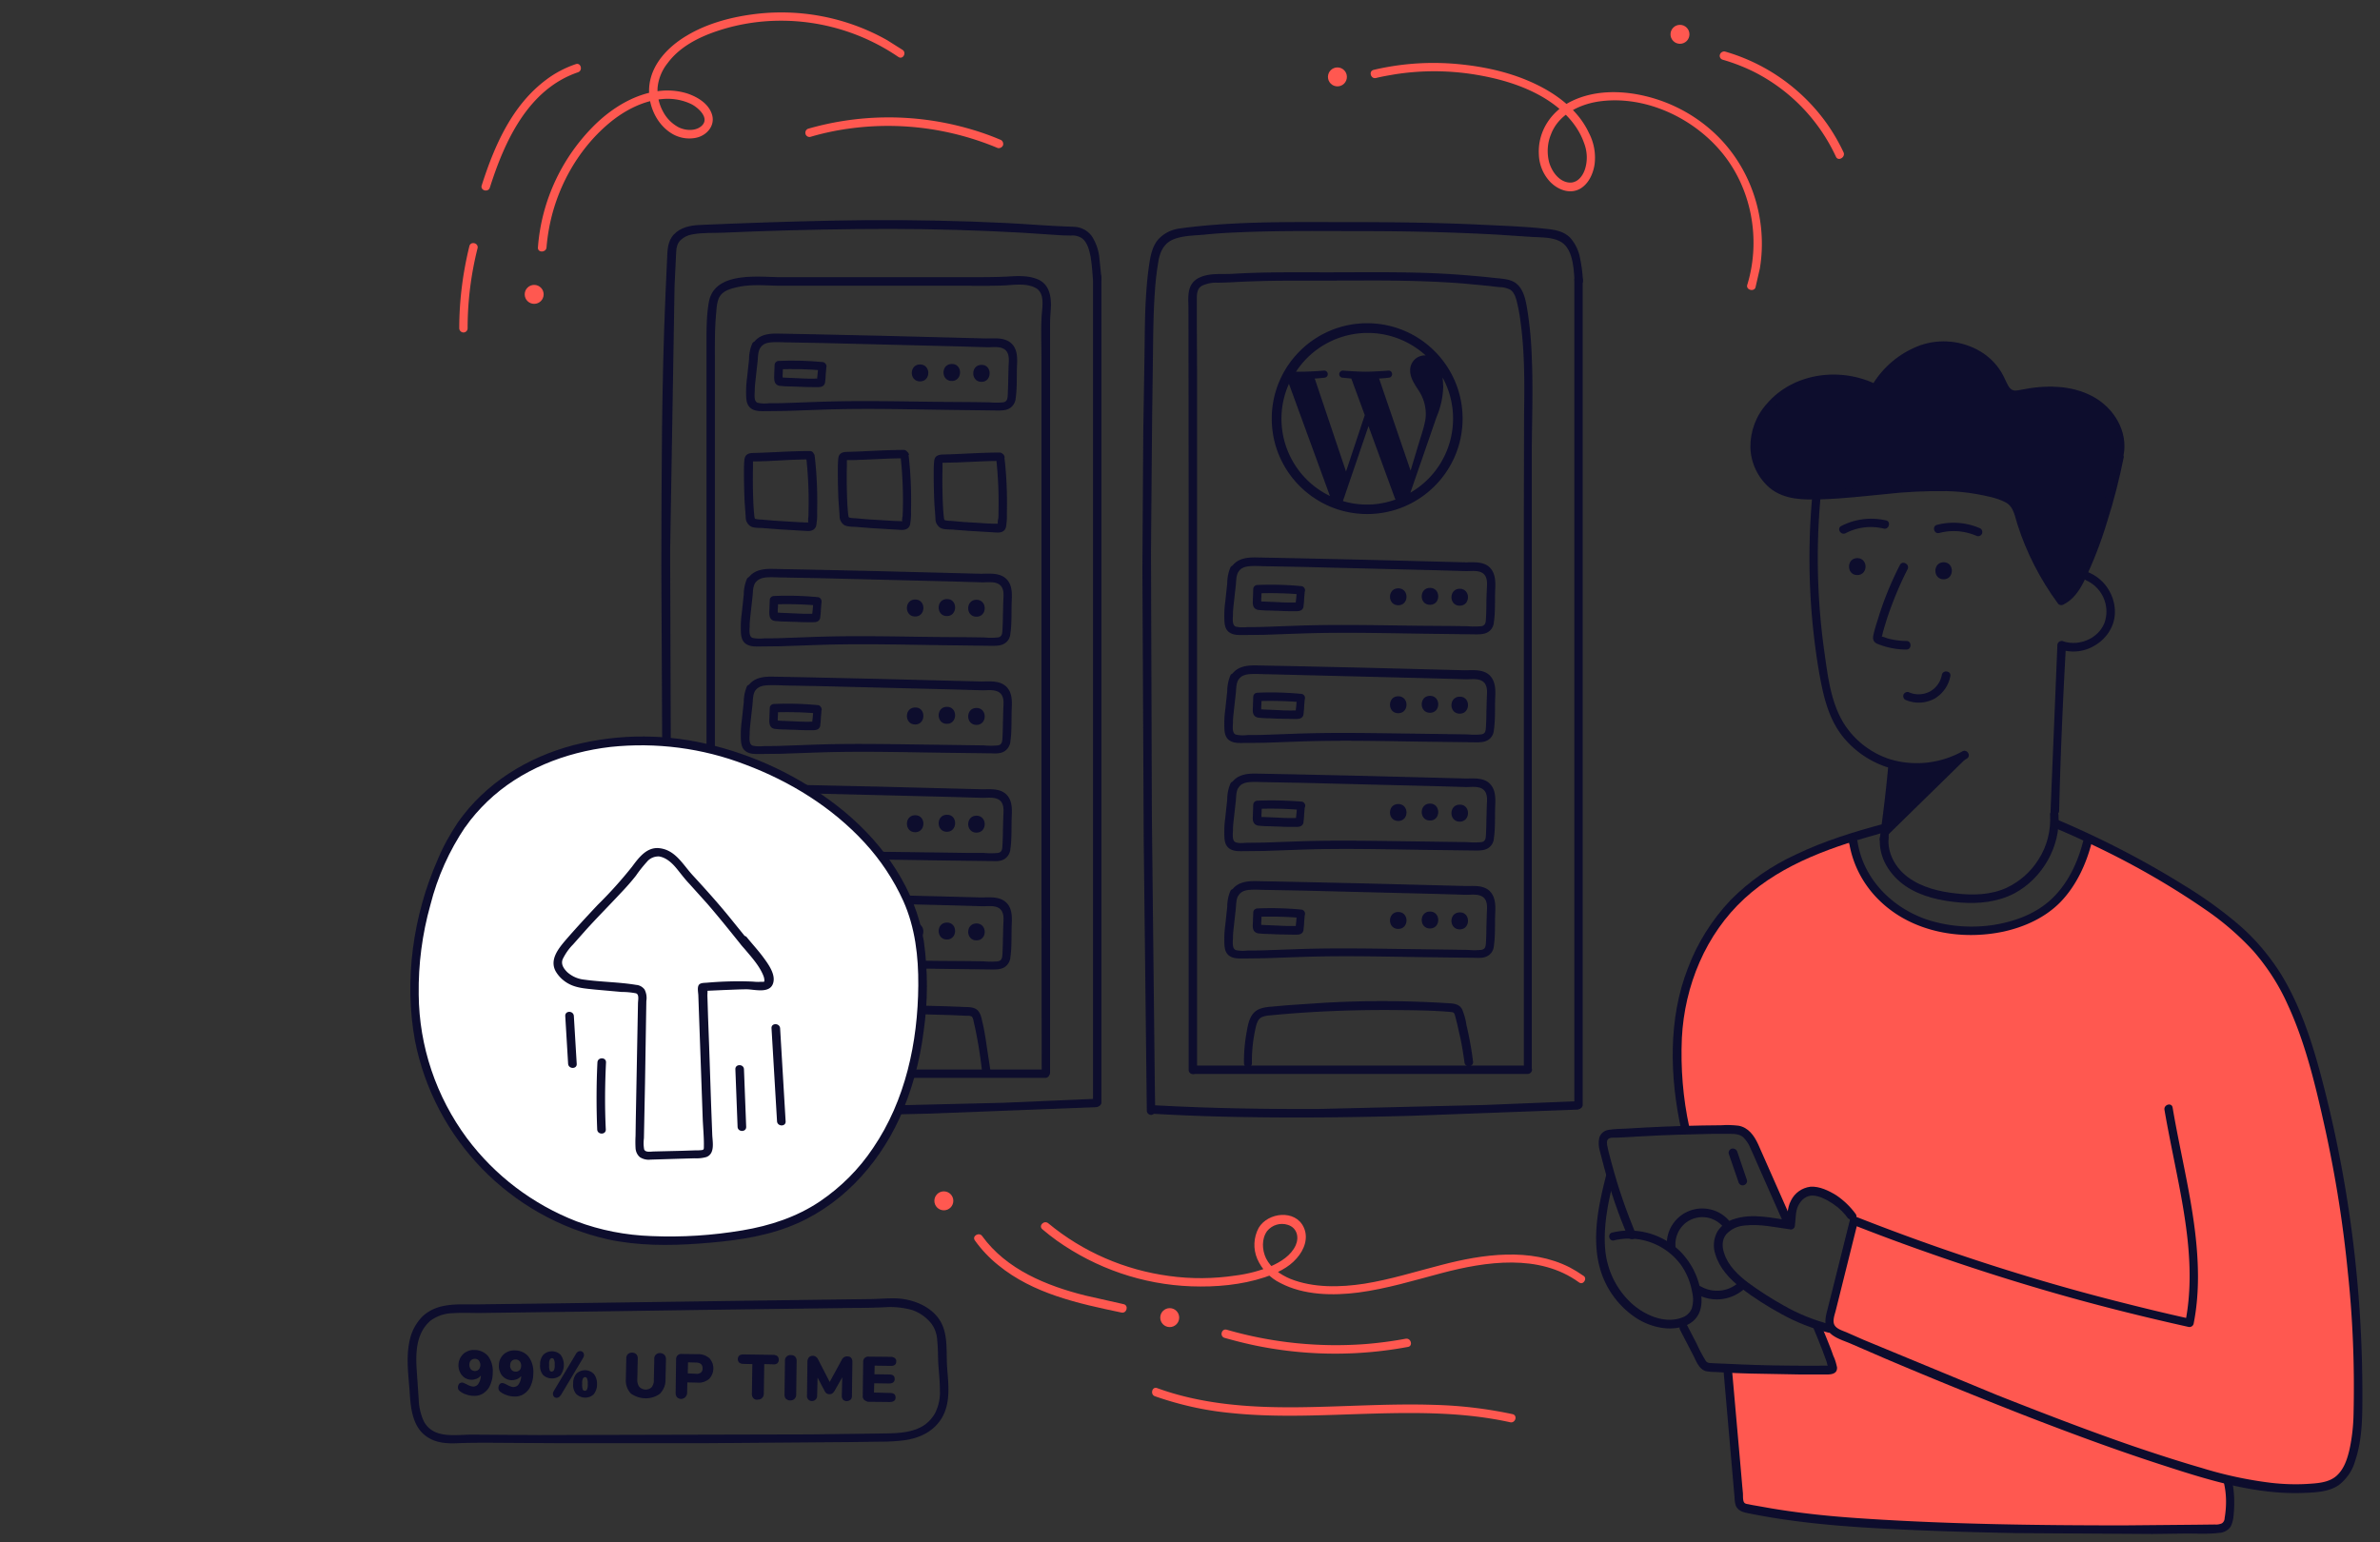 <svg xmlns="http://www.w3.org/2000/svg" xmlns:xlink="http://www.w3.org/1999/xlink" viewBox="0 0 1080 700" xmlns:v="https://vecta.io/nano"><rect x="0" y="0" width="1080" height="700" fill="#333333" stroke="none"/><path d="M620.4 146.7c-23.9 0-43.3 19.4-43.3 43.3s19.4 43.3 43.3 43.3 43.3-19.4 43.3-43.3h0c0-23.9-19.4-43.3-43.3-43.3zM581.5 190c0-5.5 1.2-10.9 3.4-15.8l18.6 50.9c-13.5-6.5-22-20.2-22-35.1h0zm38.9 39c-3.7 0-7.4-.5-11-1.6l11.6-34 12 32.8c.1.2.2.4.3.5-4.2 1.5-8.5 2.3-12.9 2.3zm5.4-57.2c2.3-.1 4.5-.4 4.5-.4.9-.1 1.5-.9 1.4-1.8-.1-.8-.8-1.5-1.7-1.4 0 0-6.3.5-10.3.5-3.9 0-10.3-.5-10.3-.5-.9 0-1.6.7-1.7 1.6 0 .8.6 1.5 1.4 1.6l4.1.4 6.1 16.6-8.5 25.6-14.2-42.2c2.3-.1 4.5-.4 4.5-.4.9-.1 1.5-.9 1.4-1.8-.1-.8-.8-1.4-1.6-1.4 0 0-6.3.5-10.3.5h-2.5c11.8-18 35.9-23 53.9-11.2 1.7 1.1 3.4 2.4 4.9 3.8h-.5c-3.7.1-6.6 3.2-6.5 6.9 0 3.2 1.8 5.9 3.9 9.1s3.2 6.9 3.2 10.7c0 3.3-1.3 7.2-3 12.6l-3.9 13-14.3-41.8zm28.8-.5c10.1 18.5 3.7 41.7-14.6 52.3l11.9-34.4c1.9-4.4 2.9-9.1 3-13.9-.1-1.3-.1-2.6-.3-4h0zM221.5 615.5c1.6 2.2 2.3 4.9 2.1 7.6 0 1.9-.4 3.8-1.2 5.6-.6 1.5-1.7 2.7-3 3.6s-2.9 1.3-4.5 1.2a9.6 9.6 0 0 1-3.3-.6c-1-.3-2-.8-2.9-1.5-.3-.2-.5-.5-.7-.8s-.2-.7-.2-1c0-.5.2-1.1.5-1.5s.8-.6 1.3-.6c.2 0 .5 0 .7.1.3.1.6.3.9.4l.6.3c.6.3 1.1.6 1.6.7.4.2.8.2 1.3.3 1 0 1.9-.5 2.4-1.3.7-1.1 1.1-2.4 1.1-3.7-.5.6-1.1 1.1-1.8 1.4-.8.3-1.6.5-2.4.5-1.1 0-2.2-.3-3.1-.9a6.11 6.11 0 0 1-2.1-2.4c-1.1-2.2-1-4.9.3-7 .6-1 1.5-1.9 2.6-2.4a6.71 6.71 0 0 1 3.7-.8c2.3 0 4.6 1 6.1 2.8zm-4.2 6a3.3 3.3 0 0 0 0-4c-.4-.5-1.1-.8-1.8-.8s-1.3.2-1.8.7-.7 1.3-.7 2 .2 1.4.6 2c1.1 1.1 2.7 1.1 3.7.1h0zm22.6-5.7c1.6 2.2 2.3 4.9 2.1 7.6 0 1.9-.4 3.8-1.2 5.6-.6 1.5-1.7 2.7-3 3.6s-2.9 1.3-4.5 1.2a9.6 9.6 0 0 1-3.3-.6c-1-.3-2-.8-2.9-1.5-.3-.2-.5-.5-.7-.8-.4-.9-.2-1.9.3-2.6.3-.4.7-.6 1.2-.6.2 0 .5.1.7.1l.9.4.6.3c.6.3 1.1.6 1.6.7.4.2.8.3 1.3.3 1 0 1.9-.5 2.4-1.3.7-1.1 1.1-2.4 1.1-3.7-.5.6-1.1 1.1-1.8 1.4-.8.3-1.6.5-2.4.5-1.1 0-2.2-.3-3.1-.9s-1.7-1.4-2.1-2.4c-.5-1.1-.8-2.2-.7-3.4 0-1.3.3-2.5 1-3.6.6-1 1.5-1.9 2.6-2.4a6.71 6.71 0 0 1 3.7-.8c2.4 0 4.7 1 6.2 2.9zm-4.1 6c.5-.5.7-1.2.7-2 0-.7-.2-1.4-.7-2-.4-.5-1.1-.8-1.8-.8s-1.3.2-1.8.7-.7 1.3-.7 2c-.1.7.2 1.4.6 2 .4.5 1.1.8 1.8.8.7.1 1.4-.2 1.9-.7zm10.6 2.2a6.51 6.51 0 0 1-1.3-4.7c-.1-1.6.5-3.3 1.5-4.5 2.3-2.1 5.8-2 7.9.2 1.9 2.8 1.8 6.5-.2 9.2-2.2 1.9-5.7 1.9-7.9-.2h0zm5-2.2c.3-.8.4-1.6.3-2.4.1-.8 0-1.6-.3-2.3-.1-.4-.5-.7-.9-.7s-.8.3-1 .7c-.3.7-.4 1.5-.3 2.3-.1.8 0 1.6.2 2.4.1.4.5.7 1 .7.4-.1.8-.3 1-.7zm2.2 12.3a1.93 1.93 0 0 1-1 .3c-.5 0-.9-.2-1.2-.5s-.5-.8-.5-1.3.2-.9.4-1.3l10.1-16.9a1.96 1.96 0 0 1 .9-.9 1.93 1.93 0 0 1 1-.3c.5 0 .9.2 1.2.5s.5.8.5 1.3-.2.9-.4 1.3l-10.1 16.9c-.3.3-.6.7-.9.9zm7.8-1.5a6.51 6.51 0 0 1-1.3-4.7c-.1-1.6.5-3.3 1.5-4.5 2.3-2.1 5.8-2 7.9.2 1 1.3 1.5 3 1.4 4.6.1 1.7-.5 3.3-1.5 4.6-2.2 2.1-5.7 2-8-.2h0zm5-2.1c.3-.8.4-1.6.3-2.4.1-.8 0-1.6-.3-2.4-.1-.4-.5-.7-.9-.7s-.8.3-1 .7c-.3.8-.4 1.6-.3 2.4-.1.8 0 1.6.2 2.4.1.4.5.7 1 .7s.9-.3 1-.7h0zm19.8 1.9a8.86 8.86 0 0 1-2.2-6.6l.2-9.3c0-.7.2-1.4.7-1.9s1.2-.7 1.9-.7 1.4.2 1.9.7.7 1.2.7 1.9l-.2 9.5c-.1 1.2.2 2.4.9 3.4 1.5 1.6 4 1.7 5.6.2h0c.7-1 1.1-2.1 1-3.4l.2-9.5c-.1-1.3.9-2.5 2.3-2.6h.3c.7 0 1.4.3 1.9.7.5.5.8 1.2.8 2l-.2 9.2c.1 2.4-.8 4.7-2.5 6.5-3.8 2.9-9.3 2.8-13.3-.1h0zm21.1 1.8c-.5-.5-.7-1.2-.7-1.9l.2-15.4c0-.7.2-1.3.7-1.8.5-.4 1.2-.7 1.8-.6l7.4.1c1.9-.1 3.7.6 5.2 1.8 2.5 2.7 2.4 6.9-.2 9.5-1.5 1.2-3.4 1.8-5.3 1.6l-4.5-.1-.1 4.9c-.1 1.5-1.4 2.7-3 2.6-.5-.1-1.1-.3-1.5-.7h0zm8.6-10.7c.8.1 1.5-.1 2.2-.6.5-.5.8-1.2.7-1.9 0-1.7-.9-2.5-2.8-2.6l-3.8-.1-.1 5 3.8.2zm26 11.1c-.5-.5-.7-1.2-.7-1.9l.2-13.6-4.1-.1c-.7 0-1.3-.2-1.9-.6a2.33 2.33 0 0 1 .1-3.2c.6-.4 1.2-.5 1.9-.5l13.5.2c.7 0 1.3.2 1.9.6.4.4.6 1 .6 1.6s-.2 1.2-.6 1.6c-.6.4-1.2.6-1.9.5l-4.1-.1-.2 13.5c0 .7-.3 1.4-.8 1.9s-1.2.7-1.9.7c-.8.2-1.5-.1-2-.6zm14.8.3c-.5-.5-.7-1.2-.7-1.9l.2-15.4c-.1-1.3.9-2.5 2.3-2.6h.4c.7 0 1.4.2 1.9.7s.7 1.2.7 1.9l-.2 15.4c0 .7-.3 1.4-.8 1.9s-1.3.7-2 .7c-.6 0-1.3-.3-1.8-.7zm29.4-18.8c.5.5.7 1.2.7 1.9l-.2 15.6c0 .6-.2 1.3-.7 1.7-1 .8-2.4.8-3.3 0-.4-.5-.6-1.1-.6-1.7l.2-8.5-3.4 6c-.3.5-.6.9-1.1 1.3a2.44 2.44 0 0 1-2.6 0 3.25 3.25 0 0 1-1-1.3l-3.1-5.9-.2 8.3a2.34 2.34 0 0 1-.7 1.7c-.9.9-2.4.9-3.3 0-.4-.5-.7-1.1-.6-1.7l.2-15.6c0-.7.3-1.4.7-1.9a2.56 2.56 0 0 1 3.2-.2 3.25 3.25 0 0 1 1 1.3l5.2 10.1 5.4-9.9c.4-1 1.4-1.7 2.5-1.7.6 0 1.2.1 1.7.5zm6 19.2c-.4-.5-.7-1.2-.6-1.8l.2-15.4c0-.7.2-1.3.7-1.8.5-.4 1.2-.7 1.8-.6l10 .1c.7 0 1.3.2 1.9.6.4.4.7.9.6 1.5 0 1.4-.9 2.1-2.6 2l-7.2-.1-.1 3.9 6.7.1c1.7 0 2.5.7 2.5 2.1 0 .6-.2 1.1-.7 1.5s-1.2.5-1.9.5l-6.7-.1-.1 4.2 7.3.2c1.7 0 2.5.7 2.5 2.1 0 .6-.2 1.1-.7 1.5-.6.4-1.2.5-1.9.5l-10-.1c-.6-.2-1.2-.5-1.7-.9zm466.6-287.6l-3.5 32.7 37.6-36.8c-8.5 4.3-34.2 4.1-34.1 4.1z" fill="#0d0d2d"/><path d="M891.4 422.4c-42.1-.5-52.9-41.7-52.9-41.7-57.1 15-59.9 40.3-71.6 62.3s-2.8 70.7-2.8 70.7 21-1.4 27.1.5c6.1 1.8 19.7 37.4 19.7 37.4l4.7-9.4c9.3-9.5 26.2 11.2 26.2 11.2l-11.7 50.1-4.7.5 5.2 17.8-46.8-.5 6.6 62.7s29.1 6.5 81.5 8.4 130.2 1.4 136.7.5 2.3-22 2.3-22c58 16.4 57.1-9.8 57.1-9.8 8.4-33.3-4.2-109.1-4.2-109.1s-4.5-53.9-24.3-98.8-91.4-73-91.4-73c-9.8 45.5-56.6 42.2-56.7 42.2z" fill="#ff5850"/><g fill="#0d0d2d"><path d="M962.2 206.2c2.1-10.3-4.3-20.5-13.8-25.2s-20.7-4.5-31-2.3c-1.2.3-2.4.4-3.6.3-3.2-.6-4.5-4.2-5.9-7.1-5.1-10.5-17.6-16.3-29.2-14.9-11.6 1.5-21.8 9.3-27.7 19.4-11-5.6-24-6-35.3-1-9.2 4.1-16.9 12.1-18.9 21.9s2.7 21 11.8 25.1c4.5 2 9.5 2.2 14.4 2.2 28.6-.3 58.1-8.8 85.2.4a12.01 12.01 0 0 1 5.3 2.9c1.5 1.9 2.5 4.1 3 6.5 4.1 13.8 10.5 26.8 19 38.4 5.1-2.4 7.9-7.9 10.1-13.1 7.4-17.1 12.9-34.9 16.4-53.1"/><path d="M963.6 207.1c.5-2.4-3.2-3.4-3.7-1-2.4 12.2-5.7 24.3-9.8 36.1-2 5.8-4.3 11.6-6.8 17.3-2 4.5-4.4 9.2-9 11.5l2.7.7c-5.7-7.8-10.5-16.2-14.2-25.1-1.9-4.3-3.5-8.8-4.8-13.3-.5-2.1-1.4-4.2-2.7-6-1.3-1.5-3-2.7-4.9-3.4-8-3.3-17-4.5-25.5-4.9-8.9-.3-17.8 0-26.7 1-8.9.8-18 1.9-27 2.4-7.9.4-17.5 1.5-24.4-3.1-5.4-3.6-8.4-10.2-8.6-16.7-.2-7.1 3.2-13.7 8.1-18.6 11.3-11.2 29.6-13.1 43.6-6 .9.5 2 .2 2.6-.7 5.2-8.8 13.7-15.9 23.9-18 8.5-1.7 17.3.6 23.9 6.2 1.6 1.4 3 3 4.1 4.7 1.1 1.8 2.1 3.6 2.9 5.5.8 1.8 2.1 3.4 3.8 4.5 2.3 1.4 4.7.9 7.1.4 10-2 21.3-2.2 30.4 3.1 7.6 4.4 13.1 13.1 11.3 22.1-.5 2.4 3.2 3.5 3.7 1 2.2-11-4.3-21.7-14-26.9-9.9-5.3-21.7-5.2-32.5-3-1.3.2-2.8.7-4.1 0-.8-.5-1.4-1.2-1.8-2-1.1-2-1.9-4.2-3.1-6.1-2.4-3.9-5.7-7.1-9.6-9.4-8.2-4.8-18.1-5.8-27.1-2.7-9.3 3.4-17.2 10-22.2 18.7l2.7-.7c-16.3-8.3-37.9-5.7-50.1 8.5-5 5.5-7.6 12.6-7.5 19.9.2 7.1 3.4 13.7 8.7 18.3 6.8 5.6 15.7 5.5 24 5.2 9.4-.3 18.8-1.4 28.2-2.3 9.3-1.1 18.7-1.5 28-1.4 4.5.1 9 .5 13.5 1.3 4.3.8 9.4 1.7 13.2 3.7 3.9 1.9 4.4 6.5 5.6 10.2 4.1 12.8 10.3 24.8 18.2 35.6.5.9 1.7 1.2 2.6.7 4.3-2.1 7.1-6.1 9.2-10.2 4.3-8.9 7.9-18.1 10.7-27.5 3.1-9.7 5.6-19.6 7.6-29.6h-.2z"/><path d="M947.8 259.8c-2.3-1-3.3 2.8-.9 3.7 7.2 3.4 10.7 11.6 8.1 19.1-2.8 7.3-11.7 10.9-18.9 8.4-.2-.1-.3-.1-.5-.1-1.1 0-2 .8-2 1.9l-3.1 75.2c0 2.5 3.8 2.5 3.9 0 .6-25.1 1.7-50.2 3.1-75.2l-2.5 1.9c4 1.4 8.4 1.3 12.4-.2 7.1-2.7 12.5-9.3 12.3-17.2-.2-7.6-4.8-14.5-11.9-17.5h0zm-121.7-33.9c.3-2.5-3.6-2.5-3.8 0-2.3 26.3-1.3 52.8 3.1 78.8 1.9 10.8 4.2 21.7 11.4 30.3 6.3 7.5 15 12.6 24.6 14.5 10.7 1.9 21.7.1 31.1-5.2 2.1-1.2.2-4.5-2-3.3-10.1 5.6-22.1 6.9-33.1 3.5-8.7-2.9-16.1-8.7-20.9-16.5-5.7-9.4-7.1-21.2-8.6-31.9-3.3-23.2-3.9-46.8-1.8-70.2h0zm70.6 17.2c.9.5 2.1.2 2.6-.7s.2-2.1-.7-2.6c-6.1-2.7-13.1-3.3-19.6-1.6-2.4.6-1.4 4.3 1 3.7 5.6-1.5 11.4-1 16.7 1.2h0zm-41.9-3.2c2.4.6 3.4-3.2 1.1-3.7-6.9-1.6-14.1-.7-20.3 2.5-2.3 1.1-.3 4.4 1.9 3.3a24.79 24.79 0 0 1 17.3-2.1h0zm27.2 15.3c-5 0-5 7.7 0 7.7 4.9 0 5-7.7 0-7.7z"/><use xlink:href="#B"/><path d="M865.6 258.4c1.2-2.2-2.2-4.2-3.4-2.1-4.1 8-7.5 16.3-10.1 24.9-.7 2.2-1.4 4.4-1.9 6.6-.5 2-.3 3.5 1.7 4.4 4.2 1.7 8.7 2.6 13.2 2.6 2.5 0 2.5-3.9 0-3.9a30.78 30.78 0 0 1-6.1-.6c-1-.2-1.9-.4-2.9-.7-.8-.4-1.7-.6-2.6-.8-.6-.3-.5 0 .2.7l.2-.6c.2-.4.3-.9.4-1.4.2-.9.5-1.7.7-2.6.6-1.8 1.1-3.6 1.7-5.4 2.5-7.2 5.4-14.3 8.9-21.1h0zm18 46.4a1.96 1.96 0 0 0-2.4 1.3c-.5 3.1-2.3 5.8-5 7.5-2.9 1.7-6.5 2-9.7.7-.9-.5-2-.2-2.6.7-.5.9-.2 2.1.7 2.6 4.3 1.9 9.3 1.7 13.4-.6 3.6-2.2 6.2-5.8 7-10 .3-1-.3-2-1.4-2.2zm-26.8 43.5c-1 10.8-2.3 21.5-3.8 32.2-.4 2.4 3.4 3.5 3.7 1 1.6-11 3-22.1 4-33.2.2-2.5-3.7-2.4-3.9 0z"/><path d="M934.1 369.8c-.2-2.5-4.1-2.5-3.8 0 .4 7.2-1.4 14.4-5.4 20.5-3.5 5.5-8.4 9.8-14.3 12.6-7.1 3.3-15.3 3.5-22.9 2.6-7.6-.8-15.5-2.7-21.8-7.3-5.6-4.1-9.5-10.8-8.9-17.9.2-2.5-3.7-2.5-3.9 0-.8 8.9 4.6 17.1 11.7 21.9s16.1 6.7 24.6 7.4 17.2-.2 24.8-4.2c12.6-6.8 20.9-21.2 19.9-35.6h0z"/><path d="M933.8 372.1h0c-.9-.3-2 .3-2.3 1.4-.2 1 .3 2.1 1.3 2.4 4.7 2 9.5 4.1 14.1 6.3 18.8 8.7 36.7 18.8 53.7 30.5a125.88 125.88 0 0 1 22.1 19.1c6.2 7.2 11.4 15.2 15.3 23.9 8.4 18.1 13 38.1 17.3 57.5 4.6 21.2 8 42.6 10.1 64.2 2.3 21.4 3.1 42.9 2.6 64.4-.1 5.4-.7 10.7-1.8 15.9-1 4.3-2.4 8.8-5.7 11.9-3.6 3.4-9.1 3.6-13.8 3.9-5.3.3-10.7.1-16-.5a180.82 180.82 0 0 1-31.7-6.8c-10.4-3-20.8-6.4-31.1-9.9-20.6-7.1-41-15-61.3-23l-60.9-25.2-7.5-3.3c-1.8-.8-4.5-1.5-5.6-3.2-1.3-1.9 0-5 .5-7.1l2-8 8-32.1-2.4 1.4c10.9 4.3 21.9 8.4 33 12.3a1014.88 1014.88 0 0 0 59.1 18.9c19.9 5.7 40 10.7 60.2 15.2a1.96 1.96 0 0 0 2.4-1.3c1.4-7 2-14.2 2-21.4 0-26-7.2-51.3-11.5-76.8-.4-2.5-4.1-1.4-3.7 1 1.2 7 2.6 14 4 21 4.9 24.5 10.4 50.2 5.5 75.2l2.4-1.3c-11.4-2.5-22.8-5.3-34.2-8.2-20-5.1-39.9-10.9-59.6-17.3s-39.1-13.4-58.4-21c-1-.2-2.1.4-2.4 1.4l-4.1 16.4-4.1 16.4-2.1 8.3c-.6 2.3-1.2 4.9-.6 7.3 1.2 4.7 7.3 6.2 11.2 7.9l15.7 6.8c20.7 8.8 41.6 17.3 62.5 25.5 20.9 8.1 42.1 16 63.5 22.9 20.9 6.8 42.9 13.7 65.2 12.5 4.9-.2 10.4-.6 14.6-3.5 3.6-2.8 6.2-6.6 7.4-10.9 3.5-10.2 3.3-21.4 3.3-32-.1-44.8-5.5-89.3-16.2-132.8-4.8-19.4-10.3-39.2-20.8-56.3-5.3-8.4-11.8-16.1-19.4-22.6-7.7-6.5-15.9-12.4-24.5-17.6-18.3-11.4-37.5-21.3-57.3-29.7h0z"/><path d="M838.8 552.9c1.4 2.1 4.7.1 3.3-1.9-2.4-3.3-5.4-6.2-8.8-8.5-3.4-2.1-7.7-4.2-11.8-3.9-3.8.5-7.1 2.8-8.8 6.3-1.8 3.4-1.6 7.4-2.1 11.1l2.5-1.9c-8.4-1.2-17.6-3.6-26-.9-3.2.9-5.9 2.9-7.7 5.6-1.8 3.2-2.2 7-1 10.5 1.9 6.3 6.5 11.2 11.6 15.2 5.8 4.5 12 8.4 18.4 11.9 6.7 3.7 13.8 6.5 21.2 8.4 2.4.6 3.4-3.1 1-3.7-7.4-1.9-14.6-4.8-21.2-8.6-5.6-3.1-11-6.6-16.2-10.4-4.5-3.4-9-7.7-10.8-13.3-1-2.9-1.1-6.2 1-8.7 2.2-2.3 5.1-3.7 8.3-3.9 6.9-.8 13.6.8 20.4 1.7.1.1.3.1.4.1 1.1.1 2-.8 2-1.9.4-2.9.2-6.3 1.5-8.9s3.6-4.7 6.7-4.6c3.3.2 6.6 2.1 9.3 3.9s4.9 4.1 6.8 6.7v-.3zm16.5-175.2c.9-.3 1.5-1.4 1.4-2.3-.2-1-1.3-1.7-2.3-1.4-13.4 3.6-26.7 7.7-39.2 13.7-11.2 5.1-21.3 12.1-29.9 20.8-8.5 9-15.1 19.5-19.4 31-9 23.1-8.2 49.3-3 73.2.5 2.5 4.2 1.4 3.7-1-2.9-13.3-4-27-3.4-40.6 1.2-23.7 10.8-47.1 28.4-63.3s41.1-23.9 63.7-30.1h0z"/><path d="M810 556.6c1 2.2 4.3.2 3.4-2l-15.6-35.3c-1.8-3.9-4.4-7.6-8.9-8.4-2.6-.3-5.2-.4-7.8-.2l-8.4.1c-11.5.2-23 .7-34.4 1.4-2.8.2-5.7.1-8.4.6-2 .3-3.7 1.7-4.2 3.7-.4 1.9-.3 3.8.2 5.6l2.1 8c2.8 10.6 6.4 20.9 10.6 31 .9 2.3 4.7 1.3 3.7-1-4.3-10.4-8-21-10.9-31.9-.6-2.5-1.4-4.9-1.9-7.5-.3-1.2-.7-3.3.6-4 1.1-.6 3.1-.3 4.3-.4l3.9-.2 7.1-.4c10.5-.6 21-.9 31.5-1.1h8.3c2 0 4.1.1 5.8 1.5 1.4 1.4 2.6 3.1 3.3 5 1 2.1 1.9 4.2 2.8 6.3l12.9 29.2h0z"/><path d="M731.6 559.4c-2.4.6-1.4 4.3 1 3.5 11.2-2.6 22.9 1.6 29.9 10.8 2.8 3.8 4.6 8.2 5.4 12.9.6 2.5.5 5.1-.3 7.5-.9 1.9-2.5 3.3-4.4 3.9-8.2 3.1-17.9-1.6-23.7-7.3-6.8-6.7-10.7-15.6-11.2-25.1-.6-10.6 1.7-21.2 4.3-31.4.3-1-.3-2-1.3-2.3a1.96 1.96 0 0 0-2.4 1.3c-3.3 12.8-6.3 26.7-3.5 39.9 2.2 10.3 8.3 19.3 17.1 25.1 4.2 2.7 9.1 4.4 14.1 4.7 4.7.2 10.1-.9 13.1-4.8 3.5-4.4 2.6-11 1.1-16-1.5-5.2-4.3-9.9-8-13.8-8.1-8.2-19.9-11.6-31.2-8.9h0z"/><path d="M826.2 601c-1-2.2-4.3-.2-3.2 2 1.4 3.3 2.7 6.6 4 9.9l1.8 4.9c.2.5.4 1.9.8 2.3 0 .4.2.4.5 0 .5-.2.5-.3.2-.3-.1-.1-.9 0-1 0-12.6.1-25.3 0-37.9-.5l-9.2-.4-4.8-.2c-1.3-.1-2.5.1-3.3-1a62.58 62.58 0 0 1-4.1-7.7l-4.3-8.3c-1.1-2.3-4.5-.3-3.3 1.9l5.7 11c1.4 2.6 2.7 6.8 6 7.7 1.6.3 3.1.4 4.7.4l5.4.3c3.5.2 7 .3 10.5.4l21.6.4h10.8c2.4 0 6.8.5 6.5-3.3-.4-1.8-.9-3.6-1.7-5.2-.5-1.5-1.1-3.1-1.7-4.6-1.3-3.3-2.6-6.5-4-9.7h0zm-37.9-78.4c-.3-.9-1.4-1.5-2.4-1.3-1.1.3-1.7 1.4-1.4 2.4l4.4 12.8c.3 1.1 1.4 1.7 2.4 1.4 1.1-.3 1.7-1.4 1.4-2.4l-4.4-12.9h0zm-6.3 34.3c1.6 1.9 4.4-.9 2.7-2.8-3.3-3.9-8.2-5.9-13.3-5.6-8.9.6-15.6 8.2-15 17.1.2 2.5 4.1 2.5 3.9 0-.3-4 1.4-7.9 4.5-10.5 5.3-4.2 12.9-3.4 17.2 1.8h0zm9.7 27.9c1.8-1.7-1-4.4-2.7-2.8-4.7 4.3-11.6 5-17.1 1.9-1-.5-2.2-.2-2.7.7-.5 1-.2 2.2.7 2.7 7 4 15.8 3 21.8-2.5h0z"/><path d="M782.2 623.2l3 34.5 1.5 17.3.4 4.5a13.2 13.2 0 0 0 .6 3.9c1 2.2 3.1 2.9 5.2 3.3 20 4.1 40.2 5.9 60.7 7s40.9 1.7 61.4 2.1l61.7.4 15.5-.2c4.9 0 10 .3 14.8-.3 2.1-.1 4-1.1 5.2-2.8.9-1.7 1.3-3.7 1.4-5.6.5-5.1.3-10.2-.7-15.2-.4-2.5-4.2-1.4-3.7 1 1.2 5.2 1.2 10.6.3 15.9 0 1-.5 1.9-1.3 2.4-1 .4-2 .6-3.1.5l-8.4.1-32.8.3c-38.9 0-77.9-.5-116.6-3-9.6-.6-19.3-1.4-28.9-2.6-4.9-.6-9.7-1.3-14.5-2.1l-6.8-1.2c-1.2-.2-2.4-.4-3.7-.7-.7-.1-1.6-.2-2-.9-.6-1-.4-3-.5-4.2l-.3-3.2-.6-7-1.3-14.7-2.6-29.4c-.2-2.5-4-2.5-3.9-.1zm167-240.9c.6-2.5-3.1-3.5-3.8-.9-2.6 10.5-7.6 20.9-16 28-7 5.9-16 9-24.9 10.4a66.28 66.28 0 0 1-28-1.8c-16.8-4.9-30.9-18.4-33.6-36.1-.3-2.5-4.1-1.4-3.7 1 1.7 10.1 6.8 19.4 14.3 26.4 14.6 13.8 36.4 17.6 55.7 13.5 9.5-2.1 18.8-6.3 25.7-13.3 7.2-7.4 11.8-17.3 14.3-27.2h0z"/></g><g fill="#ff5850"><path d="M716.5 582c2 1.5 4-1.9 2-3-2-1.4-4.1-2.7-6.2-3.8-17.9-9.1-39.5-6-58.2-1.1-11.7 3-23.1 6.6-34.9 8.5-11 1.7-23.2 2-33.7-2.2-4.5-1.9-8.8-4.9-11-9.3-1.8-3.8-2.1-8.8.5-12.4 2.3-2.8 6-3.9 9.4-2.8 4.1 1.3 5.2 5.5 3.6 9.2-2.1 4.7-6.8 7.6-11.3 9.6-5.1 2.1-10.5 3.5-16 4.2-10 1.5-20.2 1.6-30.2.2-20.1-2.7-39.1-10.9-54.8-23.9-1.9-1.6-4.6 1.1-2.7 2.7 2.1 1.8 4.3 3.5 6.5 5.1 17.9 12.7 39.1 20 61.1 20.8 11.1.4 22.7-.6 33.3-4.1 5.3-1.8 10.8-4.3 14.5-8.6 3.4-3.8 5.5-9.2 3.2-14.1-3.8-8.2-16.2-6.8-20.4.2-2.4 4.4-2.6 9.6-.7 14.1 2.1 4.8 5.8 8.7 10.5 11 10.7 5.6 23.9 5.8 35.5 4.3 12.8-1.7 25.2-5.5 37.7-8.8 20.1-5.3 44.3-8.9 62.3 4.2h0zm-207.6 13.7c2.4.5 3.4-3.2 1-3.8l-17.3-3.9c-17.6-4.4-35.9-11.8-46.9-27-1.4-2-4.8 0-3.3 2 3 4.2 6.6 8 10.6 11.2 15.9 13 36.3 17.4 55.9 21.5h0z"/><circle cx="530.8" cy="598" r="4.3"/><path d="M685.3 645.5c2.4.5 3.5-3.2 1-3.7a193.31 193.31 0 0 0-35.5-4.2c-21.2-.7-42.5 1-63.8 1.1-20.9.1-42.1-1.5-61.9-8.7-2.3-.9-3.3 2.9-1 3.7 11.2 3.9 22.7 6.5 34.5 7.6 21 2.2 42.3.9 63.4.3 21.2-.6 42.5-.7 63.3 3.9h0zm-46.4-34.2c2.4-.4 1.4-4.2-1.1-3.7a182.9 182.9 0 0 1-18.1 2.4c-21.2 1.6-42.6-.6-63-6.5-2.4-.7-3.4 3-1 3.7 6 1.7 12.1 3.2 18.3 4.3 21.5 3.9 43.5 3.8 64.9-.2h0z"/><circle cx="428.3" cy="545" r="4.3"/><circle cx="242.4" cy="133.6" r="4.3"/><circle cx="606.9" cy="34.9" r="4.3"/><circle transform="matrix(.009 -1 1 .009 739.879 777.836)" cx="762.4" cy="15.6" r="4.3"/></g><g fill="#0d0d2d"><path d="M691.3 484.9c0 1 .8 1.9 1.9 1.9 1 0 1.9-.8 1.9-1.9v-21.2-86.5-86.9-86.6c.1-13.8.6-27.6 0-41.3a171.98 171.98 0 0 0-1.8-20.3c-.8-5-1.6-11.9-6.8-14.4-2.8-1.3-6.5-1.3-9.6-1.7-3.6-.4-7.1-.7-10.6-1-7.2-.6-14.4-1-21.6-1.2-14.3-.4-28.4-.2-42.7-.2s-28.7-.2-43.1.7c-4.7.2-9.8-.4-14.2 1.5-2.1.8-3.9 2.5-4.7 4.7-1.1 2.9-.7 6.4-.7 9.4l.1 85.7v260c0 1 .8 1.9 1.9 1.9 1 0 1.9-.8 1.9-1.9V168l-.1-21v-10.7c0-2.6-.1-5.3 2.5-6.7 2.1-.9 4.3-1.4 6.5-1.3 2.3 0 4.7-.1 7-.2 7-.4 14.1-.6 21.2-.7l42.3-.1c14 0 27.9.3 41.8 1.4l10.6 1 5.3.6c1.7 0 3.4.4 4.9 1.1 2.1 1.3 2.8 4.1 3.3 6.3.8 3.3 1.3 6.7 1.7 10 1.7 13.4 1.6 27 1.4 40.5l-.1 41.9v84.5 85.1 85.1l-.2.1z"/><path d="M539.9 485.5c0 1 .8 1.9 1.9 1.9h151.5 0a1.97 1.97 0 0 0 1.9-1.9c0-1-.8-1.9-1.9-1.9H541.8c-1.1 0-1.9.9-1.9 1.9z"/><path d="M566.2 484.5c1 0 1.9-.8 1.9-1.9-.1-5 .4-9.9 1.4-14.8.4-1.9.9-4.7 2.5-5.8s3.9-1.1 5.7-1.3c17.9-1.7 35.9-2.4 54-2.3 8.9.1 17.9.1 26.7.9 1 .1 1.4.2 1.7 1.1s.5 1.7.7 2.6c.6 2.2 1 4.3 1.5 6.4 1 4.3 1.7 8.7 2.3 13.1.3 1.1 1.4 1.7 2.4 1.4 1.1-.3 1.7-1.4 1.4-2.4a149.85 149.85 0 0 0-3-16.5c-.3-2.4-1-4.7-1.9-6.9-1-1.9-2.8-2.5-4.9-2.7-19.7-1.3-39.4-1.4-59.1-.2l-14.9 1-7.9.7c-1.7.1-3.5.4-5.1 1-4.2 1.7-5.1 6-5.8 10-.9 4.8-1.4 9.8-1.3 14.7 0 1.1.9 1.9 1.7 1.9zM194.6 600c3-2.5 6.8-3.9 10.7-4 4-.3 8.1-.1 12.1-.1l15.5-.2 30.9-.4 62.3-.9 61.4-.8a322.28 322.28 0 0 0 13.9-.3c4.1-.3 8.3.1 12.3 1.2 3.5 1.1 6.7 3.4 9 6.3 1.6 2.2 2.5 4.9 2.6 7.7.4 3.6.3 7.1.5 10.7.3 3.9.7 7.8.7 11.8.2 3.6-.6 7.2-2.2 10.4-1.6 2.8-3.9 5.1-6.8 6.5-5.5 2.7-12 2.6-18 2.7l-31.4.4-123.9.3-30.4-.2c-7.5.1-17.1 1.9-21.4-5.9-1.5-3.2-2.3-6.6-2.4-10.1l-.8-11.8c-.6-8.1-.8-17.4 5.6-23.4 1.8-1.7-1-4.5-2.8-2.7-3 2.9-5.1 6.7-6 10.7-2 8.3-.5 17.1 0 25.4.5 7.4 1.8 15.6 8.9 19.5 3.9 2.2 8.5 2.4 12.9 2.2 4.8-.2 9.5-.2 14.3-.2l32.3.2h65.2l64.8-.5 15.8-.2a82.2 82.2 0 0 0 9.9-.6c6.8-.9 13.2-3.7 17-9.7 4.4-6.9 3.3-15.6 2.7-23.3-.5-6.7.5-14.3-2.7-20.4-3.7-7-12.1-10.5-19.7-11-4.5-.2-9 .3-13.5.3l-16.2.2-64.7.9-65.2.9-32.3.4c-8.2 0-16.9-.7-23.5 5.2-1.8 1.6.9 4.4 2.6 2.8zm363.8-342.6c-1 2.3-1.5 4.8-1.5 7.3l-.9 8.4c-.4 2.8-.5 5.6-.4 8.4.1 2.1.4 4.3 2.4 5.6s4.5 1.1 6.8 1.1l8.9-.1 17.1-.6c20.9-.7 41.8 0 62.7.2l16.1.2c2 0 4.3 0 6-1.3 1.4-1 2.2-2.6 2.3-4.3.7-4.8.4-9.9.6-14.8.2-3.9.1-8.3-3.5-10.8-3.1-2-7-1.4-10.5-1.5l-15.4-.4-31.4-.8-31.7-.7-15.7-.3c-4.5-.1-9 .4-11.6 4.5-1.4 2.2 2 4.1 3.3 2s3.6-2.5 6-2.6 4.9.1 7.4.1l16 .3 32.1.8 28.2.7 13.6.4c2.8 0 7-.7 8.7 2.2 1 1.7.8 3.9.7 5.8-.1 2.2-.2 4.4-.2 6.7s-.1 4.6-.2 6.9c-.1 1.6-.2 3.1-2.1 3.4a33.15 33.15 0 0 1-6.3 0l-7.1-.1-14.2-.1c-19-.2-37.9-.7-56.9 0l-13.9.5c-2.5.1-5 .1-7.6.1-1.8.2-3.6.2-5.4-.2-1.9-.6-1.3-4.2-1.3-5.7 0-2 .3-4 .5-6l.8-7.2c.2-2 .1-4 1.1-5.9 1.2-2.2-2.1-4.1-3.5-2.2z"/><use xlink:href="#B" x="-180.4" y="13.9"/><use xlink:href="#B" x="-193.9" y="13.5"/><use xlink:href="#B" x="-208.3" y="13.7"/><path d="M592.1 268.2c0-1-.9-1.9-1.7-2-1 0-1.9.8-1.9 1.9l-.3 3.4-.2 1.8v.7c0 .3-.3.9 0 .3l.7-.7-.2.1 1-.3c-3.1.1-6.1.1-9.2-.1l-4.7-.2-2.3-.1h-1.2c-.5-.1-.4-.2-.2 0l.5.9c-.1-1-.1-2 0-3l.1-3.5-1.9 1.9c6.6-.2 13.1-.1 19.7.5 1 0 1.9-.8 1.9-1.9 0-1-.8-1.9-1.9-1.9-6.5-.6-13.1-.8-19.7-.5-1 0-1.9.8-1.9 1.9l-.2 5.5c-.1 1.8.3 3.5 2.4 3.9 1.8.2 3.6.3 5.4.3 1.8.1 3.6.1 5.4.2s3.6.1 5.4.1 3.9.2 4.4-2c.1-1.2.3-2.4.3-3.7l.3-3.5h0zm-33.7 38.2c-1 2.3-1.5 4.8-1.5 7.3l-.9 8.4c-.4 2.8-.5 5.6-.4 8.4.1 2.1.4 4.3 2.4 5.6s4.5 1.1 6.8 1.1l8.9-.1 17.1-.6c20.9-.7 41.8 0 62.7.2l16.1.2c2 0 4.3 0 6-1.3 1.4-1 2.2-2.6 2.3-4.3.7-4.8.4-9.9.6-14.8.2-3.9.1-8.3-3.5-10.8-3.1-2-7-1.5-10.5-1.5l-15.4-.4-31.4-.8-31.7-.7-15.7-.3c-4.5-.1-9 .4-11.6 4.5-1.4 2.2 2 4.1 3.3 2s3.6-2.5 6-2.6 4.9.1 7.4.1l16 .4 32.1.8 28.2.7 13.6.4c2.8 0 7-.7 8.7 2.2 1 1.8.8 3.9.7 5.8-.1 2.2-.1 4.4-.2 6.7 0 2.3-.1 4.6-.2 6.9-.1 1.7-.2 3.1-2.1 3.4a33.15 33.15 0 0 1-6.3 0l-7.1-.1-14.2-.2c-19-.2-37.9-.7-56.9 0l-13.9.5c-2.5.1-5 .1-7.6.1-1.8.2-3.6.2-5.4-.2-1.9-.7-1.3-4.2-1.3-5.7 0-2 .3-4 .5-6l.8-7.2c.2-2 .1-4 1.1-5.9 1.2-2.2-2.1-4.2-3.5-2.2zm104 9.8c-5 0-5 7.7 0 7.7s5-7.8 0-7.7z"/><use xlink:href="#B" x="-193.9" y="62.5"/><use xlink:href="#B" x="-208.3" y="62.7"/><path d="M592.1 317.1c0-1-.9-1.9-1.7-1.9-1 0-1.9.8-1.9 1.9l-.3 3.4-.2 1.8v.7c0 .3-.3.9 0 .3l.7-.7-.2.1 1-.3c-3.1.1-6.1.1-9.2-.1l-4.7-.2-2.3-.1-1.2-.1c-.5-.1-.4-.2-.2 0l.5.9c-.1-1-.1-2 0-3l.1-3.5-1.9 1.9c6.6-.2 13.1-.1 19.7.5 1 0 1.9-.8 1.9-1.9 0-1-.8-1.9-1.9-1.9-6.5-.6-13.1-.8-19.7-.5-1 0-1.9.8-1.9 1.9l-.2 5.5c-.1 1.8.3 3.5 2.4 3.9 1.8.2 3.6.3 5.4.3 1.8.1 3.6.2 5.4.2l5.4.1c1.8 0 3.9.2 4.4-2 .1-1.2.3-2.5.3-3.7l.3-3.5h0zm-33.7 38.4c-1 2.3-1.5 4.8-1.5 7.3l-.9 8.4c-.4 2.8-.5 5.6-.4 8.4.1 2.1.4 4.3 2.4 5.6s4.5 1.1 6.8 1.1l8.9-.1 17.1-.6c20.9-.7 41.8 0 62.7.2l16.1.2c2 0 4.3 0 6-1.3 1.4-1 2.2-2.6 2.3-4.3.7-4.8.4-9.9.6-14.8.2-3.9.1-8.3-3.5-10.8-3.1-2-7-1.4-10.5-1.5l-15.4-.4-31.4-.8-31.7-.7-15.7-.3c-4.5-.1-9 .4-11.6 4.5-1.4 2.1 2 4 3.3 1.9s3.6-2.5 6-2.6 4.9.1 7.4.1l16 .3 32.1.8 28.2.7 13.6.4c2.8 0 7-.7 8.7 2.2 1 1.7.8 3.9.7 5.8-.1 2.2-.1 4.4-.2 6.7 0 2.3-.1 4.6-.2 6.9-.1 1.7-.2 3.1-2.1 3.4a33.15 33.15 0 0 1-6.3 0l-7.1-.1-14.2-.2c-19-.2-37.9-.7-56.9 0l-13.9.5-7.6.1c-1.7 0-3.6.4-5.4-.2-1.9-.6-1.3-4.2-1.3-5.7 0-2 .3-4 .5-6l.8-7.2c.2-2 .1-4 1.1-5.9 1.2-2.2-2.1-4.1-3.5-2zm104 9.7c-5 0-5 7.7 0 7.7s5-7.8 0-7.7z"/><use xlink:href="#B" x="-193.9" y="111.4"/><use xlink:href="#B" x="-208.3" y="111.6"/><path d="M592.1 366.1c0-1.1-.8-2-1.6-2.1-1 0-1.9.8-1.9 1.9l-.3 3.4-.2 1.8v.7c0 .3-.3.9 0 .3l.7-.7-.2.1 1-.3c-3.1.1-6.1.1-9.2-.1l-4.7-.2-2.3-.1h-1.2c-.5-.1-.4-.2-.2 0l.5.9c-.1-1-.1-2 0-3l.1-3.5-1.9 1.9c6.6-.2 13.1-.1 19.7.5 1 0 1.9-.8 1.9-1.9 0-1-.8-1.9-1.9-1.9-6.6-.5-13.2-.7-19.8-.4-1 0-1.9.8-1.9 1.9l-.2 5.5c-.1 1.8.3 3.5 2.4 3.9 1.8.2 3.6.3 5.4.3 1.8.1 3.6.1 5.4.2s3.6.1 5.4.1 3.9.2 4.4-2c.1-1.2.3-2.5.3-3.7l.3-3.5h0zm-33.7 38.1c-1 2.3-1.5 4.8-1.5 7.3l-.9 8.4c-.4 2.8-.5 5.6-.4 8.4.1 2.1.4 4.3 2.4 5.6s4.5 1.1 6.8 1.1l8.9-.1 17.1-.6c20.9-.7 41.8 0 62.7.2l16.1.2c2 .1 4.3.1 6-1.2 1.4-1 2.2-2.6 2.3-4.3.7-4.8.4-9.9.6-14.8.2-3.9.1-8.3-3.5-10.8-3.1-2-7-1.4-10.5-1.5l-15.4-.4-31.4-.8-31.7-.7-15.7-.3c-4.5-.1-9 .4-11.6 4.5-1.4 2.2 2 4.1 3.3 2s3.5-2.5 6-2.6c2.4-.1 4.9.1 7.4.1l16 .3 32.1.8 28.2.7 13.6.4c2.8 0 7-.7 8.7 2.2 1 1.7.8 3.9.7 5.8-.1 2.2-.1 4.4-.2 6.7 0 2.3-.1 4.6-.2 6.9-.1 1.6-.2 3.1-2.1 3.4a33.15 33.15 0 0 1-6.3 0l-7.1-.1-14.2-.2c-19-.2-37.9-.7-56.9 0l-13.9.5c-2.5.1-5 .1-7.6.1-1.8.2-3.6.2-5.4-.2-1.9-.7-1.3-4.2-1.3-5.7 0-2 .3-4 .5-6l.8-7.2c.2-2 .1-4 1.1-5.9 1.2-2.1-2.1-4.1-3.5-2.2zm104 9.9c-5 0-5 7.7 0 7.7s5-7.8 0-7.7z"/><use xlink:href="#B" x="-193.9" y="160.4"/><use xlink:href="#B" x="-208.3" y="160.6"/><path d="M592.1 415c0-1-.9-1.9-1.7-2-1 0-1.9.8-1.9 1.9l-.3 3.4-.2 1.8v.7c0 .3-.3.9 0 .3l.7-.7-.2.1 1-.3c-3.1.1-6.1.1-9.2-.1l-4.7-.2-2.3-.1h-1.2c-.5-.1-.4-.2-.2 0l.5.9c-.1-1-.1-2 0-3l.1-3.5-1.9 1.9c6.6-.2 13.1-.1 19.7.5 1 0 1.9-.8 1.9-1.9 0-1-.8-1.9-1.9-1.9-6.5-.6-13.1-.8-19.7-.5-1 0-1.9.8-1.9 1.9l-.2 5.5c-.1 1.8.3 3.5 2.4 3.9 1.8.2 3.6.3 5.4.3 1.8.1 3.6.2 5.4.2l5.4.1c1.8 0 3.9.2 4.4-2 .1-1.2.3-2.5.3-3.7l.3-3.5h0zM339 262.6c-1 2.3-1.5 4.8-1.5 7.3l-.9 8.4c-.4 2.8-.5 5.6-.4 8.4.1 2.1.4 4.3 2.4 5.6s4.5 1.1 6.8 1.1l8.9-.1 17.1-.6c20.9-.7 41.8 0 62.7.2l16.1.2c2 0 4.3 0 6-1.3 1.4-1 2.2-2.6 2.3-4.3.7-4.8.4-9.9.6-14.8.2-3.9.2-8.3-3.5-10.8-3.1-2-7-1.5-10.5-1.5l-15.4-.4-31.4-.8-31.7-.7-15.7-.3c-4.5-.1-9 .4-11.6 4.5-1.3 2.1 2 4.1 3.3 2 1.4-2.1 3.6-2.6 6-2.7s4.9.1 7.4.1l16 .3 32.1.8 28.2.7 13.6.4c2.8 0 7-.7 8.7 2.2 1 1.7.8 3.9.7 5.8-.1 2.2-.1 4.4-.2 6.7 0 2.3-.1 4.6-.2 6.9-.1 1.6-.2 3.1-2.1 3.4a33.15 33.15 0 0 1-6.3 0l-7.1-.1-14.1-.1c-19-.2-37.9-.7-56.9 0l-13.9.5c-2.5.1-5 .1-7.6.1-1.8.2-3.6.2-5.4-.2-1.9-.6-1.3-4.2-1.3-5.7 0-2 .3-4 .5-6l.8-7.2c.2-2 .1-4 1.1-5.9 1.2-2.2-2.1-4.2-3.6-2.1z"/><use xlink:href="#B" x="-399.7" y="18.9"/><path d="M429.7 271.9c-5 0-5 7.7 0 7.7 4.9 0 5-7.8 0-7.7zm-14.4.2c-5 0-5 7.7 0 7.7 4.9 0 5-7.7 0-7.7zm-42.5 1.1c0-1-.9-1.8-1.8-1.9-1 0-1.9.8-1.9 1.9l-.3 3.4-.2 1.8c0 .2.1.4 0 .7s-.3.9 0 .3l.7-.7-.2.1 1-.3c-3.1.1-6.1.1-9.2-.1l-4.7-.2-2.3-.1-1.2-.1c-.5-.1-.4-.2-.2 0l.5.9c-.1-1-.1-2 0-3l.1-3.5-1.9 1.9c6.5-.2 13.1-.1 19.7.5 1 0 1.9-.8 1.9-1.9 0-1-.8-1.9-1.9-1.9-6.5-.6-13.1-.8-19.7-.5-1 0-1.9.8-1.9 1.9l-.2 5.5c0 1.8.3 3.5 2.4 3.9 1.8.2 3.6.3 5.4.3 1.9.1 3.7.1 5.5.2s3.6.1 5.4.1 3.9.2 4.4-2c.1-1.2.3-2.4.3-3.7l.3-3.5h0zm-31.4-117.4c-1 2.3-1.5 4.8-1.5 7.3l-.9 8.4c-.4 2.8-.5 5.6-.4 8.4.1 2.1.4 4.3 2.4 5.6s4.5 1.1 6.8 1.1l8.9-.1 17.1-.6c20.9-.7 41.8 0 62.7.2l16.1.2c2 0 4.3 0 6-1.3 1.3-1 2.2-2.6 2.3-4.3.7-4.8.4-9.9.6-14.8.2-3.9.2-8.3-3.5-10.8-3.1-2-7-1.5-10.5-1.5l-15.4-.4-31.4-.8-31.7-.7-15.7-.3c-4.5-.1-9 .4-11.6 4.5-1.4 2.2 2 4.1 3.3 2s3.5-2.5 6-2.6c2.4-.1 4.9.1 7.4.1l16 .3 32.1.8 28.2.7 13.6.4c2.8 0 7-.7 8.7 2.2 1 1.7.8 3.9.7 5.8-.1 2.2-.1 4.4-.2 6.7 0 2.3-.1 4.6-.2 6.9-.1 1.6-.2 3.1-2.1 3.4a33.15 33.15 0 0 1-6.3 0l-7.1-.1-14.2-.1c-19-.2-37.9-.7-56.9 0l-13.9.5c-2.5.1-5 .1-7.6.1-1.8.2-3.6.2-5.4-.2-1.9-.6-1.3-4.2-1.3-5.7 0-2 .3-4 .5-6l.8-7.2c.2-2 .1-4 1.1-5.9 1.2-2.2-2.2-4.2-3.5-2.2zm104 9.8c-5 0-5 7.7 0 7.7 4.9 0 4.9-7.8 0-7.7zm-13.5-.4c-5 0-5 7.7 0 7.7s5-7.8 0-7.7z"/><use xlink:href="#B" x="-425.3" y="-87.9"/><use xlink:href="#C"/><path d="M339 311.4c-1 2.3-1.5 4.8-1.5 7.3l-.9 8.4c-.4 2.8-.5 5.6-.4 8.4.1 2.1.4 4.3 2.4 5.6s4.5 1.1 6.8 1.1l8.9-.1 17.1-.6c20.9-.7 41.8 0 62.7.2l16.1.2c2 .1 4.3.1 6-1.2 1.3-1 2.2-2.6 2.3-4.3.7-4.8.4-9.9.6-14.8.2-3.9.2-8.3-3.5-10.8-3.1-2-7-1.5-10.5-1.5l-15.4-.4-31.4-.8-31.7-.7-15.7-.3c-4.5-.1-9 .4-11.6 4.5-1.3 2.1 2 4.1 3.3 2 1.4-2.1 3.6-2.5 6-2.6s4.9 0 7.4.1l16 .3 32.1.8 28.2.7 13.6.4c2.8 0 7-.7 8.7 2.2 1 1.7.8 3.9.7 5.8-.1 2.2-.1 4.4-.2 6.7 0 2.3-.1 4.6-.2 6.9-.1 1.6-.2 3.1-2.1 3.4a33.15 33.15 0 0 1-6.3 0l-7.1-.1-14.1-.2c-19-.2-37.9-.7-56.9 0l-13.9.5c-2.5.1-5 .1-7.6.1-1.8.2-3.6.2-5.4-.2-1.9-.7-1.3-4.2-1.3-5.7 0-2 .3-4 .5-6l.8-7.2c.2-2 .1-4 1.1-5.9 1.2-2.2-2.1-4.1-3.6-2.2z"/><use xlink:href="#B" x="-399.7" y="68"/><path d="M429.7 320.8c-5 0-5 7.7 0 7.7 4.9 0 5-7.7 0-7.7zm-14.4.3c-5 0-5 7.7 0 7.7 4.9 0 5-7.8 0-7.7zm-42.4 1.1c0-1-.8-1.9-1.9-1.9-1 0-1.9.8-1.9 1.9l-.3 3.4-.2 1.8c0 .2.1.4 0 .7s-.3.9 0 .3l.7-.7-.2.1 1-.3c-3.1.1-6.1.1-9.2-.1l-4.7-.2-2.3-.1-1.2-.1c-.5-.1-.4-.2-.2 0l.5.9c-.1-1-.1-2 0-3l.1-3.5-1.9 1.9c6.5-.2 13.1-.1 19.7.5 1 0 1.9-.8 1.9-1.9 0-1-.8-1.9-1.9-1.9-6.5-.6-13.1-.8-19.7-.5-1 0-1.9.8-1.9 1.9l-.2 5.5c0 1.8.3 3.5 2.4 3.9 1.8.2 3.6.3 5.4.3 1.9.1 3.7.1 5.5.2s3.6.1 5.4.1 3.9.2 4.4-2c.1-1.2.3-2.5.3-3.7l.3-3.5h.1zM339 360.3c-1 2.3-1.5 4.8-1.5 7.3l-.9 8.4c-.4 2.8-.5 5.6-.4 8.4.1 2.1.4 4.3 2.4 5.6s4.5 1.1 6.8 1.1l8.9-.1 17.1-.6c20.9-.7 41.8 0 62.7.2l16.1.2c2 .1 4.3.1 6-1.2 1.3-1 2.2-2.6 2.3-4.3.7-4.8.4-9.9.6-14.8.2-3.9.2-8.3-3.5-10.8-3.1-2-7-1.4-10.5-1.5l-15.4-.4-31.4-.8-31.7-.7-15.7-.3c-4.5-.1-9 .4-11.6 4.5-1.3 2.1 2 4 3.3 2 1.4-2.1 3.6-2.6 6-2.7s4.9.1 7.4.1l16 .3 32.1.8 28.2.7 13.6.4c2.8 0 7-.7 8.7 2.2 1 1.8.8 3.9.7 5.8-.1 2.2-.1 4.4-.2 6.7 0 2.3-.1 4.6-.2 6.9-.1 1.7-.2 3.1-2.1 3.4a33.15 33.15 0 0 1-6.3 0h-7.1l-14.1-.2c-19-.2-37.9-.7-56.9 0l-13.9.5c-2.5.1-5 .1-7.6.1-1.7 0-3.6.4-5.4-.2-1.9-.7-1.3-4.2-1.3-5.7 0-2 .3-4 .5-6l.8-7.2c.2-2 .1-4 1.1-5.9 1.2-2.1-2.1-4.1-3.6-2.2z"/><use xlink:href="#B" x="-399.7" y="116.9"/><path d="M429.7 369.8c-5 0-5 7.7 0 7.7 4.9 0 5-7.8 0-7.7zm-14.4.2c-5 0-5 7.7 0 7.7 4.9 0 5-7.7 0-7.7zm-42.5 1.1c0-1.1-.9-1.9-1.8-2-1 0-1.9.8-1.9 1.9l-.3 3.4-.2 1.8c0 .2.1.4 0 .7s-.3.9 0 .3l.7-.7-.2.1 1-.3c-3.1.1-6.1.1-9.2-.1l-4.7-.2-2.3-.1h-1.2c-.5-.1-.4-.2-.2 0l.5.9c-.1-1-.1-2 0-3l.1-3.5-1.9 1.9c6.5-.2 13.1-.1 19.7.5 1 0 1.9-.8 1.9-1.9 0-1-.8-1.9-1.9-1.9-6.5-.6-13.1-.8-19.7-.5-1 0-1.9.8-1.9 1.9l-.2 5.5c0 1.8.3 3.5 2.4 3.9 1.8.2 3.6.3 5.4.3 1.9.1 3.7.1 5.5.2s3.6.1 5.4.1 3.9.2 4.4-2c.1-1.2.3-2.5.3-3.7l.3-3.5h0zM339 409.5c-1 2.3-1.5 4.8-1.5 7.3l-.9 8.4c-.4 2.8-.5 5.6-.4 8.4.1 2.1.4 4.3 2.4 5.6s4.5 1.1 6.8 1.1l8.9-.1 17.1-.6c20.9-.7 41.8 0 62.7.2l16.1.2c2 0 4.3 0 6-1.3 1.3-1 2.2-2.6 2.3-4.3.7-4.8.4-9.9.6-14.8.2-3.9.2-8.3-3.5-10.8-3.1-2-7-1.5-10.5-1.5l-15.4-.4-31.4-.8-31.7-.7-15.7-.3c-4.5-.1-9 .4-11.6 4.5-1.3 2.1 2 4.1 3.3 2 1.4-2.1 3.6-2.5 6-2.6s4.9.1 7.4.1l16 .3 32.1.8 28.2.7 13.6.4c2.8 0 7-.7 8.7 2.2 1 1.7.8 3.9.7 5.8-.1 2.2-.1 4.4-.2 6.7 0 2.3-.1 4.6-.2 6.9-.1 1.6-.2 3.1-2.1 3.4a33.15 33.15 0 0 1-6.3 0l-7.1-.1-14.1-.1c-19-.2-37.9-.7-56.9 0l-13.9.4c-2.5.1-5 .1-7.6.1-1.8.2-3.6.2-5.4-.2-1.9-.6-1.3-4.2-1.3-5.7 0-2 .3-4 .5-6l.8-7.2c.2-2 .1-4 1.1-5.9 1.2-2.3-2.1-4.2-3.6-2.1z"/><use xlink:href="#B" x="-399.7" y="165.8"/><path d="M429.7 418.7c-5 0-5 7.7 0 7.7 4.9 0 5-7.7 0-7.7zm-14.4.3c-5 0-5 7.7 0 7.7 4.9 0 5-7.8 0-7.7z"/><use xlink:href="#C" x="-2.2" y="253.6"/><path d="M472.7 486.6a1.97 1.97 0 0 0 1.9 1.9c1 0 1.9-.8 1.9-1.9v-21.5-88-87.8-88-43.9-10.6c0-2.7.3-5.3.4-7.9.1-4.7-.9-9.7-5.5-11.9-4.2-2-9.2-1.8-13.8-1.5-5.7.3-11.4.3-17.1.3h-44.2-43c-10.1-.2-29-2.4-31.6 11.1-1.2 6.6-1.1 13.5-1.1 20.2v330.2c0 1 .8 1.9 1.9 1.9 1 0 1.9-.8 1.9-1.9V163.9c0-7-.1-13.9.5-20.9.3-2.9.3-6.7 2.1-9s5-3.1 7.7-3.7c6.3-1.4 12.8-.7 19.2-.6h20.7 64.8c5.8 0 11.5.1 17.3-.2 4.1-.3 9.2-.9 13.1 1.1 4.4 2.2 3.2 8.4 2.9 12.5-.4 6.7-.1 13.4-.1 20v21.8 42.9 86.3 86.3l.1 86.2h0z"/><path d="M321 487.3c0 1 .8 1.9 1.9 1.9h151.5a1.97 1.97 0 0 0 1.9-1.9c0-1-.8-1.9-1.9-1.9H322.9c-1.1 0-1.9.9-1.9 1.9z"/><path d="M345.7 484.5h0c0 1 .8 1.9 1.9 1.9 1 0 1.9-.8 1.9-1.9-.1-5.3.5-10.6 1.6-15.8.4-2.1.8-4.4 3-5.3 2-.7 4.1-1 6.2-1 18.9-1.7 37.9-2.4 56.9-2.1l14.3.4 7 .3c.7 0 2-.1 2.6.5.4.6.6 1.3.7 2 1.8 7.6 3 15.4 3.9 23.2.3 1.1 1.4 1.7 2.4 1.4 1-.4 1.6-1.4 1.3-2.4l-2.2-14.6c-.4-2.4-.8-4.8-1.4-7.2-.4-1.9-.8-4-2.2-5.4-1.7-1.6-4.4-1.4-6.5-1.5l-7.6-.3-15.3-.4c-10.4-.1-20.8.1-31.2.6a387.13 387.13 0 0 0-15.2.9l-8.2.7a32.1 32.1 0 0 0-6.1.9c-4.5 1.5-5.6 5.5-6.5 9.7-1 5-1.5 10.2-1.3 15.4h0zm110.2-277c-.3-2.5-4.2-2.5-3.9 0 .9 8.2 1.3 16.5 1.1 24.7 0 1 0 2.1-.1 3.1-.2.9-.3 1.7-.2 2.5-.1.4 0 .4.3-.1h-.6-1.3l-2.6-.1-11.4-.7-5.7-.5c-.9 0-1.8-.1-2.7-.3-.4-.1-.4-.7-.5-1.4-.4-3.6-.5-7.3-.6-10.9-.1-3.8-.1-7.5 0-11.3v-1.6-1.3l-.4.2c-.6.2-.5.3.1.2h1.3c1.6 0 3.2-.1 4.7-.1 6.7-.2 13.5-.7 20.2-.7a1.97 1.97 0 0 0 1.9-1.9c0-1-.8-1.9-1.9-1.9-8.7 0-17.4.7-26.1.9-2.1.1-3.4.9-3.6 3-.2 2-.2 4.1-.2 6.1 0 4.3.1 8.7.3 13.1l.5 6.8c-.1 1.6.7 3.2 2.1 4.2 1.7 1 4.3.7 6.2.9 2.1.2 4.2.3 6.3.5l13.3.8c1.9.1 3.6-.5 4.1-2.5.3-1.9.5-3.9.4-5.9.2-8.6-.1-17.1-1.1-25.6l.1-.2zm-43.4-1c-.3-2.5-4.2-2.5-3.9 0 .9 8.1 1.3 16.4 1.1 24.6 0 1-.1 2.1-.1 3.1-.2.9-.3 1.7-.2 2.5-.1.4 0 .4.3-.1h-.6c-.4-.1-.9-.1-1.3-.1l-2.6-.1-11.4-.7-5.7-.5c-.9 0-1.8-.1-2.7-.3-.4-.2-.4-.8-.5-1.4-.4-3.6-.5-7.1-.6-10.9s-.1-7.5 0-11.3v-1.6-1.3l-.4.2c-.6.2-.5.3.1.2h1.3c1.5 0 3.1 0 4.6-.1 6.7-.2 13.5-.7 20.2-.7 1 0 1.9-.8 1.9-1.9 0-1-.8-1.9-1.9-1.9-8.7 0-17.4.7-26.1.9-2.1.1-3.4.9-3.6 3-.2 2-.2 4.1-.2 6.1 0 4.3.1 8.7.3 13.1l.5 6.8c-.1 1.6.7 3.2 2.1 4.2 1.7.9 4.3.7 6.2.9l6.3.5 13.3.8c1.9.1 3.6-.5 4.1-2.5.3-2 .5-3.9.4-5.9.2-8.6-.1-17.1-1.1-25.6h.2zm-42.8.5c-.2-2.5-4.1-2.5-3.9 0 .9 8.2 1.3 16.5 1.1 24.7 0 1 0 2.1-.1 3.1-.1.8-.1 1.6 0 2.4-.1.4 0 .3.3-.1h-.6-1.3l-2.6-.1-11.4-.7c-1.9-.2-3.8-.3-5.7-.5-.9 0-1.8-.1-2.7-.3-.4-.1-.4-.7-.5-1.4-.4-3.6-.5-7.1-.6-10.9s-.1-7.5 0-11.3v-1.6-1.3l-.4.2c-.6.2-.5.3.1.2h1.3c1.5 0 3.1-.1 4.6-.1 6.7-.3 13.5-.8 20.2-.8 1 0 1.9-.8 1.9-1.9 0-1-.8-1.9-1.9-1.9-8.7 0-17.4.7-26.1.9-2.1.1-3.3.9-3.6 3-.2 2-.2 4.1-.2 6.1 0 4.3.1 8.7.3 13.1l.5 6.8c-.1 1.6.7 3.2 2.1 4.2 1.7 1 4.1.7 6.2.9s4.2.3 6.3.5l13.3.8c1.9.1 3.6-.5 4.1-2.5.3-1.9.5-3.9.4-5.9.2-8.6-.1-17.1-1.1-25.6h0zm346.6-81.9c-1 0-1.9.8-1.9 1.9v374.4h0c0 1 .8 1.9 1.9 1.9 1 0 1.9-.8 1.9-1.9V127c0-1.1-.9-1.9-1.9-1.9z"/><path d="M715.7 503.6c2.5-.1 2.5-4-.1-3.8l-42 1.7-75.2 1.8c-25 .1-50-.3-74.9-1.7-2.5-.1-2.5 3.8 0 3.9a981.99 981.99 0 0 0 42 1.5c25.1.4 50.2.1 75.2-.6l75-2.8h0z"/><path d="M714.5 127.4c.2 2.4 4.1 2.4 3.8-.3-.2-3.3-.6-6.6-1.3-9.9-.6-3.4-2.1-6.5-4.3-9.1-2.6-2.8-6.3-3.7-9.9-4.1-10.1-1.2-20.3-1.5-30.4-2-20.6-1-41.2-1.2-61.9-1.2-20.1 0-40.3-.3-60.3 1.3-4.9.4-10 .9-14.9 1.6-3.9.5-7.4 2.3-10 5.3-2.6 3.3-3.3 7.5-3.9 11.6-.7 4.8-1.1 9.6-1.4 14.4-.6 9.9-.5 19.7-.7 29.6l-.5 31-.4 62.2.6 124.2 1.4 122.1h0a1.97 1.97 0 0 0 1.9 1.9c1 0 1.9-.8 1.9-1.9l-.2-14.7-1.3-118.4-.4-120.3.5-60.2.4-29.9c.1-9.6.2-19.2.9-28.8.3-4.7.9-9.4 1.7-14 .9-4.3 2.8-7.7 7-9.3s9.3-1.6 13.7-2c4.7-.5 9.5-.8 14.2-1 19.4-.9 38.9-.6 58.4-.6 20.2 0 40.4.5 60.5 1.6l15.1 1c4.3.3 9.4 0 13.3 2.1 5.8 3.1 6.1 12.1 6.5 17.8h0zm-214.7-1.5c0-1-.8-1.9-1.9-1.9-1 0-1.9.8-1.9 1.9v374.4c0 1 .8 1.9 1.9 1.9 1 0 1.9-.8 1.9-1.9V125.9h0z"/><path d="M497.3 502.5c2.5-.1 2.5-4-.1-3.8l-42 1.8-75.2 1.8c-25 .1-50-.3-74.9-1.7-2.5-.1-2.5 3.8 0 3.9l42 1.5c25.1.4 50.2.1 75.2-.6l75-2.9h0z"/><path d="M495.9 126.1c.2 2.4 4.1 2.4 3.9-.1l-1-9.6c-.4-3.3-1.6-6.5-3.4-9.3-2.1-2.8-5.4-4.3-8.9-4.2-10-.3-20.1-1.2-30.1-1.7-20.7-1-41.5-1.4-62.2-1.3-20.7.2-41.4.8-62.1 1.6l-14.7.6c-4.2.2-8.6 1.1-11.6 4.3s-2.9 7.3-3.1 11.4l-.7 15.5c-1.8 41.2-1.8 82.5-1.9 123.8l.6 123.8 1.4 122.1c0 2.5 3.9 2.5 3.9 0l-.2-14.7-1.3-118.4-.4-119.9 2-120.2.7-14.7c.1-2.3.3-4.4 2-6.1 1.5-1.4 3.3-2.3 5.3-2.6 4.5-.9 9.5-.6 14.1-.8l15.1-.6c20.2-.7 40.3-1.1 60.5-1.1 19.9 0 39.9.6 59.8 1.7l15.1 1c2.4.2 4.8.3 7.2.3 1.9-.2 3.8.3 5.3 1.4 2.3 1.9 3.1 5.3 3.7 8.2.5 3.2.8 6.4 1 9.6h0z"/></g><path d="M193.6 409c-6.4 22.9-7.9 47.4-1.9 70.4 11 42.3 48.6 76.1 91.3 82.2 11.6 1.4 23.4 1.6 35.1.6 15-1 30.2-3.1 43.9-9.3 18.8-8.6 33.6-24.7 42.9-43.2s13.2-39.5 13.7-60.3c.3-12.6-.7-25.5-5.2-37.3-14.7-38.7-56.7-65-95.9-73.3-38.1-8-83.4 1.3-107.2 34.2l-.8 1.1c-7.4 10.6-12.4 22.7-15.9 34.9z" fill="#fff"/><path d="M211.2 375.3c2.9-4.2 6.3-8 9.9-11.5 15.1-14.5 35.4-22.4 55.9-24.8 20.7-2.2 41.7.5 61.2 8 20.3 7.6 39.4 19.4 54.1 35.4 7.2 7.8 13.2 16.8 17.6 26.5 5.4 12.1 6.9 25.2 6.8 38.3-.2 25.8-5.8 52.2-20.5 73.8-6.4 9.6-14.6 17.8-24.2 24.3-10.6 7.1-22.6 11-35.1 13.1-13.6 2.3-27.5 3.2-41.3 2.6-11.6-.4-23.1-2.6-34-6.7-19.8-7.7-37-20.7-49.7-37.7-14-18.9-21.7-41.7-21.9-65.2-.2-13.8 1.6-27.5 5.3-40.7 3.2-12.7 8.6-24.7 15.9-35.5 1.4-2.1-1.9-4-3.4-2-3.6 5.4-6.8 11.1-9.3 17.2-11.1 25.3-15.2 54.6-10.2 81.9 8.8 44.7 43.1 80.1 87.6 90.2 13.5 2.9 27.6 2.9 41.3 1.9s27.6-2.6 40.5-7.5c22.8-8.6 40.3-27.3 50.4-49.2 5.6-12.5 9.3-25.8 11-39.5 2-13.6 2-27.5.1-41.1-3.7-23.2-17.8-43.4-35.5-58.3-17.3-14.4-37.6-24.7-59.4-30.3-21-5.5-43-5.7-64.1-.3-20.9 5.5-39.9 17.2-52.4 35-1.4 2 1.9 3.9 3.4 2.1z" fill="#0d0d2d"/><path d="M792.9 129.2c-.8 2.3 2.9 3.4 3.7 1.3l2-8.7c3.8-23.2-4.5-47.5-22.4-63-8.5-7.4-18.7-12.6-29.6-15.2s-23-2.7-33.2 2.2c-9.3 4.4-15.6 13.6-15.1 24.1.1 4.8 2 9.4 5.3 12.8 3.6 3.6 9.1 5.6 13.7 2.8 3.7-2.3 5.7-6.8 6.3-11 .6-4.9-.3-9.8-2.6-14.2-4.4-9.5-13.1-16.5-22.3-21.2-10.9-5.6-23-8.5-35-9.8-13.5-1.5-27.1-.7-40.3 2.4-2.5.5-1.4 4.3 1 3.7 2.9-.7 5.8-1.2 8.8-1.7a115.46 115.46 0 0 1 37.1.3c10.5 1.8 20.8 4.8 30 10.2 7.9 4.7 15.2 11.5 18.4 20.4 1.6 4 1.8 8.3.5 12.3-1.1 3.3-3.7 6.5-7.6 5.9-4.5-.7-7.6-5.3-8.7-9.4-1-4.2-.7-8.5.9-12.4 3.5-9.3 13.5-14 22.9-15.1 20.2-2.4 41.3 7.5 54.2 22.8 13.9 16.4 18.3 39.9 12 60.5h0zm40.2-58.1c1 2.3 4.4.3 3.5-1.9-2.3-4.9-5-9.5-8.1-13.8-11.2-15.4-27.3-26.7-45.7-32-1-.2-2 .4-2.3 1.3-.4 1 .2 2.1 1.2 2.4 4.9 1.4 9.8 3.3 14.4 5.6 16.3 8.3 29.3 21.8 37 38.4h0zm-380.3-3.9c1 .2 2.1-.4 2.4-1.4.2-1-.3-2.1-1.3-2.4-6.1-2.6-12.3-4.6-18.7-6.2-22.5-5.6-46.1-5.2-68.4 1.2-1 .3-1.5 1.3-1.3 2.3s1.3 1.7 2.3 1.4c6.1-1.8 12.4-3.1 18.7-3.9 22.5-2.9 45.3.2 66.3 9h0zm-45.2-41.4c2.1 1.5 4-1.9 1.9-3.2l-6.8-4.3C384 7.7 362.2 3.6 340.9 6.6c-10.1 1.4-20.5 4.3-29.3 9.6-8.1 4.8-15.7 12.5-16.9 22.3-1 8.1 2.6 17.1 9.5 21.7 3.4 2.3 7.7 3.2 11.8 2.3 4.9-1.1 8.6-5.6 7.1-10.5s-6.4-7.9-11-9.5c-4.7-1.5-9.6-1.8-14.4-1-10.2 1.6-19.6 7.4-27 14.4-15.5 14.9-25 35-26.6 56.4-.2 2.5 3.7 2.4 3.9 0a88.47 88.47 0 0 1 .9-7.2c3.1-18.8 12.8-36.8 27.4-49.1 6.9-5.8 15.7-10.5 24.9-11.1 4.3-.3 8.7.5 12.6 2.4 3.1 1.6 8.5 6.4 4.5 9.9-2.7 2.4-7.2 2.1-10.3.6-3.2-1.7-5.7-4.3-7.3-7.5-1.7-3.2-2.5-6.8-2.3-10.5.4-4.1 2-8 4.6-11.2 5.3-7.2 13.8-11.6 22.1-14.4 9.1-3.1 18.7-4.7 28.3-4.8 19.3-.2 38.2 5.5 54.2 16.4h0zm-145.3 7c2.3-.8 1.3-4.5-1-3.7-4.7 1.6-9.2 3.9-13.2 6.9-15.7 11.6-23.7 30-29.5 48.1-.8 2.4 3 3.4 3.7 1 6.7-21.1 17.4-44.6 40-52.3h0zM213 111.7c-3 12.2-4.6 24.7-4.6 37.3a1.97 1.97 0 0 0 1.9 1.9c1 0 1.9-.8 1.9-1.9a148.53 148.53 0 0 1 4.5-36.3c.6-2.4-3.1-3.4-3.7-1z" fill="#ff5850"/><path d="M313.7 398.9c-3.4-3.6-5.7-8.3-10.3-10.7-8.6-4.6-12 3.2-16.7 8.9-7.6 9.2-16.4 17.3-24.1 26.3-2.7 3.1-9.6 9.5-9.2 13.9.4 4.3 6.1 8.3 10 8.9 8 1.3 16.4 1.7 24.5 2.5 1.2 0 2.4.4 3.3 1.3.5.8.7 1.8.6 2.8l-1.2 66.5c0 1.6 0 3.4 1.3 4.4 1.1.6 2.2.9 3.4.7l22.9-.6a2.21 2.21 0 0 0 1.6 0c1.6-.5 2.5-2.1 2-3.7l-2.7-72c0-.3 18.3-.9 19.9-.9 1.6-.1 8.4.9 9.5-.3 4-4.3-8.7-17.4-10.9-20.1-7.8-9.7-15.3-19.1-23.9-27.9z" fill="#fff"/><path d="M335.8 428.2c.8 1.1 1.8 2.1 2.7 3.2 2.8 3.3 5.8 6.7 7.6 10.7.3.7.6 1.4.7 2.2.1.7.1 1.1-.2 1.4.4-.4.3-.1-.2-.1H345c-1.1.1-2.3 0-3.4-.1-6.9-.3-13.9-.1-20.8.5-1.1.1-2.7 0-3.5.8-1.1 1.1-.4 3.8-.4 5.2l.2 5.8.9 25.1.9 25.4c.2 4.1.6 8.3.5 12.4 0 1-.2 1.2-1.2 1.3s-2 .1-3 .1l-6 .2-12.4.3c-1.3 0-4 .6-4.5-1-.3-1.7-.3-3.3-.1-5l.5-24.9.4-24.9.2-12.5c.3-1.8 0-3.6-.8-5.2-.9-1.2-2.3-2-3.8-2.1-7.8-1.3-15.8-1.3-23.7-2.4a13.56 13.56 0 0 1-7.6-3.4c-1.7-1.7-3-3.7-2-6 1.2-2.4 2.7-4.6 4.6-6.5l5.4-6.1c5.2-5.8 10.8-11.4 16.1-17.1 2.5-2.6 4.9-5.3 7.1-8.1 1.5-2.2 3.2-4.3 5-6.3 1.3-1.6 3.4-2.5 5.5-2.4 3.1.5 5.7 2.8 7.7 5.2s3.8 4.9 6 7.2l8.1 9c5.1 5.9 10 12 14.9 18.1 1.5 2 4.2-.8 2.7-2.7l-7.6-9.4c-5.3-6.5-10.9-12.7-16.6-18.9-4.4-4.8-7.7-11.2-14.7-12.2-6-.9-9.7 4.2-12.9 8.5-4.8 6-9.9 11.7-15.4 17.1-4.9 5.2-9.7 10.4-14.4 15.8-3.4 4-7.7 9.1-4.7 14.5 1.6 2.7 4 4.8 6.9 6.1 3.4 1.5 7.1 1.7 10.7 2.1l12.3 1.1c2.2 0 4.3.2 6.4.6 1.7.4 1 3.2 1 4.6l-1 53.1-.1 7c-.1 1.9-.1 3.7 0 5.6.1 1.6.8 3.1 2 4.1a7.31 7.31 0 0 0 4.8 1.1l13-.4 7-.2c1.8.1 3.7-.1 5.4-.6 4-1.6 2.7-7 2.6-10.3l-.5-13.1-.9-26.7-.5-13.5-.2-6.5-.1-3.2c0-.5.2-2.9-.1-3.2.7.6-1.3 1.2-1.6 1.2h.2l.8-.1 2.2-.1 6.6-.3c3.3-.1 6.6-.3 9.9-.3 3.6.1 10.3 2 11.8-2.7 1.3-3.9-2-8.5-4.2-11.5-2.4-3.3-5.1-6.2-7.7-9.4-1.5-1.9-4.2.8-3.1 2.8zm-2.1 57.1l1 26.1c.1 2.5 4 2.5 3.9 0l-1-26.1c-.1-2.5-4-2.5-3.9 0zm22.8 23.6l-2.5-42.2c-.2-2.5-4.1-2.5-3.9 0l2.5 42.2c.2 2.5 4.1 2.5 3.9 0zm-81.6 3.7c-.5-10.1-.4-20.3.1-30.4.1-2.5-3.8-2.5-3.9 0-.5 10.1-.5 20.3-.1 30.4.1 2.5 4 2.5 3.9 0zm-13.2-29.8l-1.3-21.7c-.2-2.5-4-2.5-3.9 0l1.3 21.7c.2 2.5 4.1 2.5 3.9 0z" fill="#0d0d2d"/><defs ><path id="B" d="M842.8 253.3c-5 0-5 7.7 0 7.7s5-7.7 0-7.7z"/><path id="C" d="M375.1 166.5c0-1-.8-1.9-1.9-1.9-1 0-1.9.8-1.9 1.9l-.3 3.4-.2 1.8c0 .2.1.4 0 .7s-.3.9 0 .3l.7-.7-.2.1 1-.3c-3.1.1-6.1.1-9.2-.1l-4.7-.2-2.3-.1-1.2-.1c-.5-.1-.4-.2-.2 0l.5.9c-.1-1-.1-2 0-3l.1-3.5-1.9 1.9c6.5-.2 13.1-.1 19.7.5 1 0 1.9-.8 1.9-1.9 0-1-.8-1.9-1.9-1.9-6.5-.6-13.1-.8-19.7-.5-1 0-1.9.8-1.9 1.9l-.2 5.5c0 1.8.3 3.5 2.4 3.9 1.8.2 3.6.3 5.4.3 1.9.1 3.7.1 5.5.2s3.6.1 5.4.1 3.9.2 4.4-2c.1-1.2.3-2.4.3-3.7l.3-3.5h.1z"/></defs></svg>
